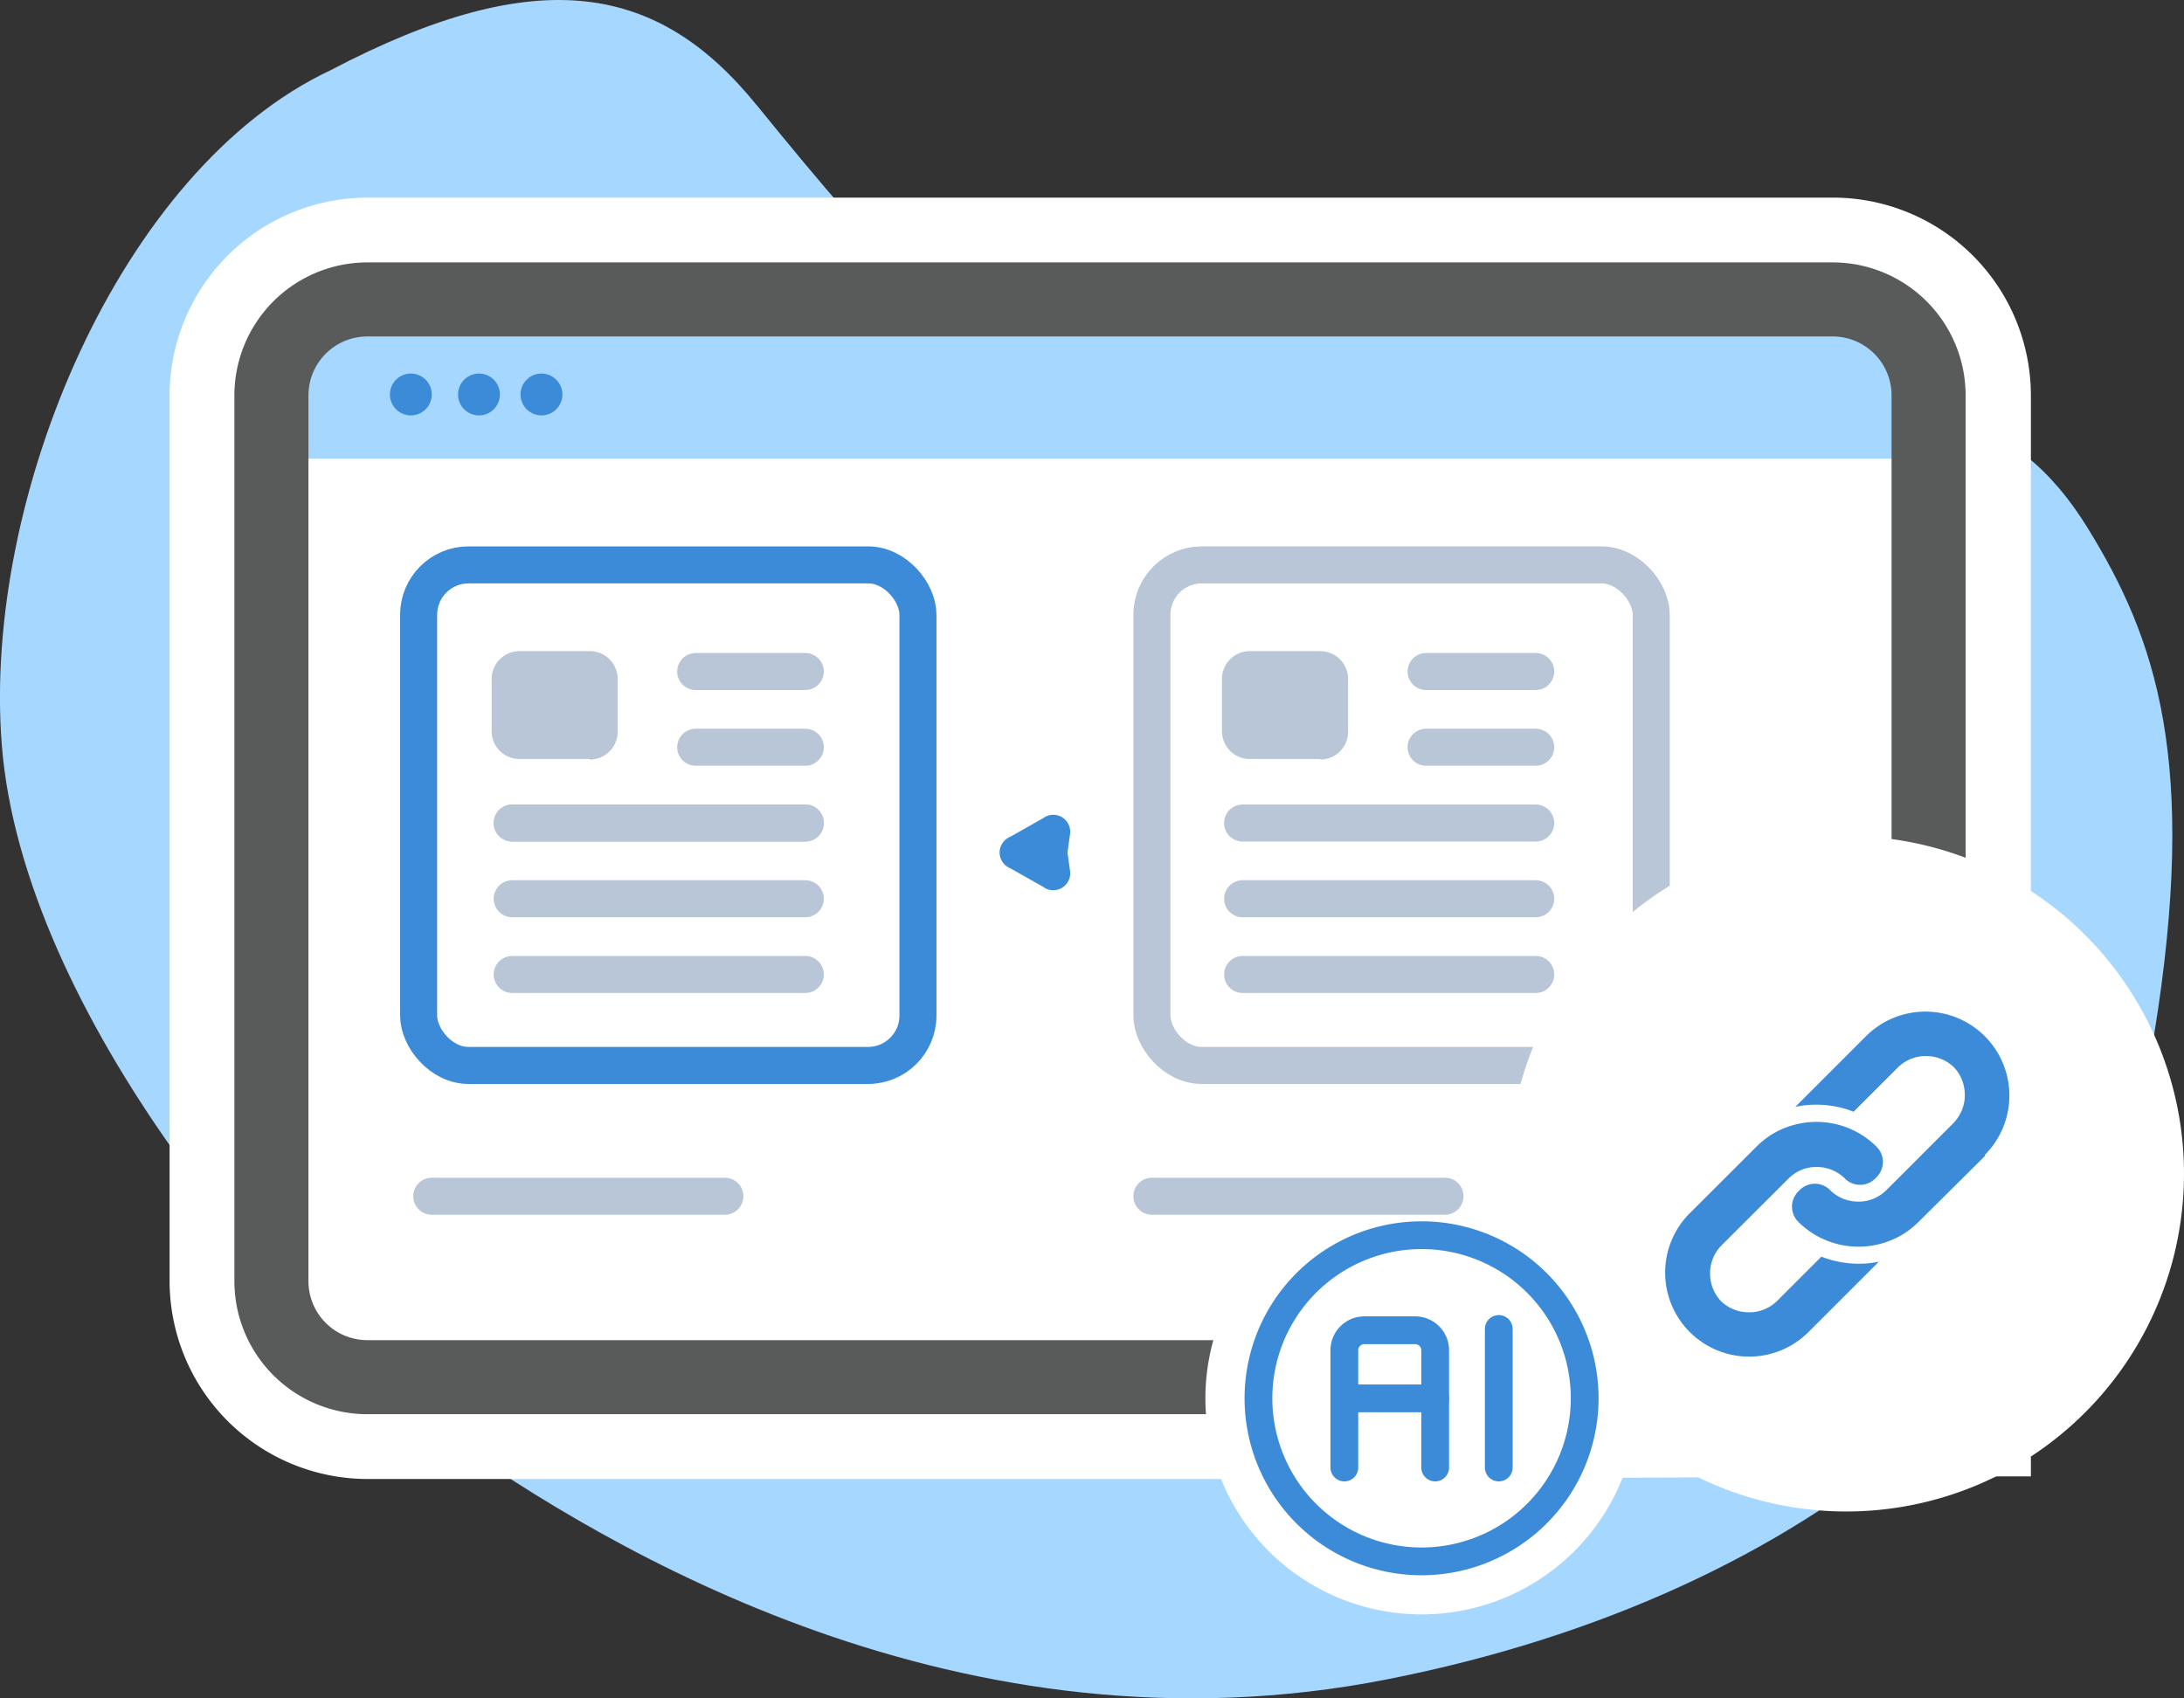<svg xmlns="http://www.w3.org/2000/svg" viewBox="0 0 235.92 183.49" width="235.92" height="183.49"><rect x="0" y="0" width="235.92" height="183.49" fill="#333333" stroke="none"/><title>AI-Powered Link Building</title><g id="Layer_2" data-name="Layer 2"><g id="Layer_1-2" data-name="Layer 1"><g id="AI-Powered_Link_Building" data-name="AI-Powered Link Building"><path d="M81.71,11.33C71.12-1.73,58.16-4.19,35.7,7.59,12.93,18.3-1.89,53.79.19,80.44,2.45,109.44,31,143,48.27,155.15s55.53,35.37,101.6,26.28,77.38-36.15,82.82-69.63c4.8-29.57.22-42.8-7.23-54.84s-19.06-17.34-49.3-10.73-46.55,3.83-59.73-2.91-20.1-14-34.72-32" style="fill:#a6d7ff"/><path d="M39.69,154.29a15.89,15.89,0,0,1-15.87-15.87V42.72A15.89,15.89,0,0,1,39.69,26.85H198a15.89,15.89,0,0,1,15.87,15.87V154l-68.92.3Z" style="fill:#fff"/><path d="M198,32.35a10.37,10.37,0,0,1,10.37,10.37V148.51l-63.43.28H39.69a10.37,10.37,0,0,1-10.37-10.37V42.72A10.37,10.37,0,0,1,39.69,32.35Zm0-11H39.69A21.4,21.4,0,0,0,18.32,42.72v95.7a21.4,21.4,0,0,0,21.37,21.37H144.9l63.48-.28,11,0V42.72A21.39,21.39,0,0,0,198,21.35" style="fill:#fff"/><path d="M205.34,49.55h-176V39.69a5.94,5.94,0,0,1,5.94-5.95H205.34Z" style="fill:#a6d7ff"/><path d="M208.33,148.51V42.72A10.37,10.37,0,0,0,198,32.35H39.69A10.37,10.37,0,0,0,29.32,42.72v95.7a10.37,10.37,0,0,0,10.37,10.37H144.9Z" style="fill:none;stroke:#595a5a;stroke-linecap:round;stroke-miterlimit:10;stroke-width:8px"/><path d="M46.64,42.62a2.26,2.26,0,1,1-2.26-2.26,2.26,2.26,0,0,1,2.26,2.26" style="fill:#3c8bd9"/><path d="M54,42.62a2.26,2.26,0,1,1-2.26-2.26A2.26,2.26,0,0,1,54,42.62" style="fill:#3c8bd9"/><path d="M60.75,42.62a2.26,2.26,0,1,1-2.26-2.26,2.26,2.26,0,0,1,2.26,2.26" style="fill:#3c8bd9"/><rect x="45.22" y="61.03" width="53.94" height="54.08" rx="5.39" ry="5.39" style="fill:none;stroke:#3c8bd9;stroke-linecap:round;stroke-miterlimit:10;stroke-width:4px"/><path d="M63.72,82H56.11a3,3,0,0,1-3-3V73.35a3,3,0,0,1,3-3h7.61a3,3,0,0,1,3,3v5.71a3,3,0,0,1-3,3" style="fill:#b8c6d7"/><line x1="75.15" y1="72.55" x2="86.99" y2="72.55" style="fill:none;stroke:#b8c6d7;stroke-linecap:round;stroke-miterlimit:10;stroke-width:4px"/><line x1="75.15" y1="80.73" x2="86.99" y2="80.73" style="fill:none;stroke:#b8c6d7;stroke-linecap:round;stroke-miterlimit:10;stroke-width:4px"/><line x1="55.33" y1="88.92" x2="86.99" y2="88.92" style="fill:none;stroke:#b8c6d7;stroke-linecap:round;stroke-miterlimit:10;stroke-width:4px"/><line x1="55.33" y1="97.1" x2="86.99" y2="97.1" style="fill:none;stroke:#b8c6d7;stroke-linecap:round;stroke-miterlimit:10;stroke-width:4px"/><line x1="55.33" y1="105.28" x2="86.99" y2="105.28" style="fill:none;stroke:#b8c6d7;stroke-linecap:round;stroke-miterlimit:10;stroke-width:4px"/><rect x="124.43" y="61.03" width="53.94" height="54.08" rx="5.39" ry="5.39" style="fill:none;stroke:#b8c6d7;stroke-linecap:round;stroke-miterlimit:10;stroke-width:4px"/><path d="M142.63,82H135a3,3,0,0,1-3-3V73.35a3,3,0,0,1,3-3h7.62a3,3,0,0,1,3,3v5.71a3,3,0,0,1-3,3" style="fill:#b8c6d7"/><line x1="154.05" y1="72.55" x2="165.89" y2="72.55" style="fill:none;stroke:#b8c6d7;stroke-linecap:round;stroke-miterlimit:10;stroke-width:4px"/><line x1="154.05" y1="80.73" x2="165.89" y2="80.73" style="fill:none;stroke:#b8c6d7;stroke-linecap:round;stroke-miterlimit:10;stroke-width:4px"/><line x1="134.23" y1="88.92" x2="165.89" y2="88.92" style="fill:none;stroke:#b8c6d7;stroke-linecap:round;stroke-miterlimit:10;stroke-width:4px"/><line x1="134.23" y1="97.1" x2="165.89" y2="97.1" style="fill:none;stroke:#b8c6d7;stroke-linecap:round;stroke-miterlimit:10;stroke-width:4px"/><line x1="134.23" y1="105.28" x2="165.89" y2="105.28" style="fill:none;stroke:#b8c6d7;stroke-linecap:round;stroke-miterlimit:10;stroke-width:4px"/><path d="M235.92,126.8a36.49,36.49,0,1,1-36.49-36.48,36.49,36.49,0,0,1,36.49,36.48" style="fill:#fff;fill-rule:evenodd"/><path d="M176.91,151.07a23.35,23.35,0,1,1-23.35-23.35,23.35,23.35,0,0,1,23.35,23.35" style="fill:#fff"/><path d="M171.18,151.07a17.62,17.62,0,1,1-17.62-17.62A17.61,17.61,0,0,1,171.18,151.07Z" style="fill:none;stroke:#3c8bd9;stroke-linecap:round;stroke-miterlimit:10;stroke-width:3px"/><line x1="161.9" y1="143.58" x2="161.9" y2="158.55" style="fill:none;stroke:#3c8bd9;stroke-linecap:round;stroke-miterlimit:10;stroke-width:3px"/><path d="M145.22,158.55V145.88a2.16,2.16,0,0,1,2.16-2.16h5.49a2.16,2.16,0,0,1,2.16,2.16v12.67" style="fill:none;stroke:#3c8bd9;stroke-linecap:round;stroke-miterlimit:10;stroke-width:3px"/><line x1="155.03" y1="151.08" x2="145.22" y2="151.08" style="fill:none;stroke:#3c8bd9;stroke-linecap:round;stroke-miterlimit:10;stroke-width:3px"/><path d="M203,136.27l-7.64,7.64a9.07,9.07,0,1,1-12.83-12.83l7.19-7.18a9.86,9.86,0,0,1,1.61-1.3,9.28,9.28,0,0,1,7.55-1,9.37,9.37,0,0,1,1.76.74,9.11,9.11,0,0,1,2,1.48,1.59,1.59,0,0,1,.13.13,2.32,2.32,0,0,1-.07,3.24l-.15.16a2.32,2.32,0,0,1-3.32-.08l0,0,.09.08-.17-.17.08.09a4.28,4.28,0,0,0-2.25-1.13,4.4,4.4,0,0,0-.73-.06H196a4.59,4.59,0,0,0-1,.17,4.38,4.38,0,0,0-1.81,1.09L186,134.51a4.33,4.33,0,0,0-1.27,2.79c0,.1,0,.19,0,.29a4.29,4.29,0,0,0,1.19,3l-.09-.08.18.17-.09-.09a4.29,4.29,0,0,0,3,1.19h.29a4.34,4.34,0,0,0,2.79-1.26l4.75-4.75h0a11,11,0,0,0,4.09.76,10.18,10.18,0,0,0,2.21-.24" style="fill:#3c8bd9"/><path d="M214.45,124.86,207.26,132a9.93,9.93,0,0,1-1.62,1.3,9.25,9.25,0,0,1-7.54,1,9.75,9.75,0,0,1-1.77-.74,9.35,9.35,0,0,1-2-1.48l-.13-.13a2.32,2.32,0,0,1,.07-3.24l.16-.16a2.31,2.31,0,0,1,3.31.08l0,0-.09-.08.18.17-.09-.09a4.28,4.28,0,0,0,2.25,1.13,4.49,4.49,0,0,0,.73.06H201a4.28,4.28,0,0,0,2.79-1.26l7.19-7.19a4.37,4.37,0,0,0,1.26-2.79,2.81,2.81,0,0,0,0-.29,4.29,4.29,0,0,0-1.19-3l.09.08-.17-.17.08.09a4.29,4.29,0,0,0-3-1.19h-.29a4.32,4.32,0,0,0-2.78,1.26l-4.75,4.75h0a11,11,0,0,0-4.1-.76,10.09,10.09,0,0,0-2.2.24l7.64-7.64a9.07,9.07,0,1,1,12.83,12.83" style="fill:#3c8bd9"/><path d="M115.34,91.9l.25-1.79a1.83,1.83,0,0,0-2.93-1.7l-3.54,2a1.83,1.83,0,0,0,0,3.39l3.54,2a1.83,1.83,0,0,0,2.93-1.7l-.25-1.79a2,2,0,0,1,0-.49" style="fill:#3c8bd9"/><line x1="55.33" y1="88.92" x2="86.99" y2="88.92" style="fill:none;stroke:#b8c6d7;stroke-linecap:round;stroke-miterlimit:10;stroke-width:4px"/><line x1="46.64" y1="129.24" x2="78.3" y2="129.24" style="fill:none;stroke:#b8c6d7;stroke-linecap:round;stroke-miterlimit:10;stroke-width:4px"/><line x1="124.43" y1="129.24" x2="156.09" y2="129.24" style="fill:none;stroke:#b8c6d7;stroke-linecap:round;stroke-miterlimit:10;stroke-width:4px"/></g></g></g></svg>
